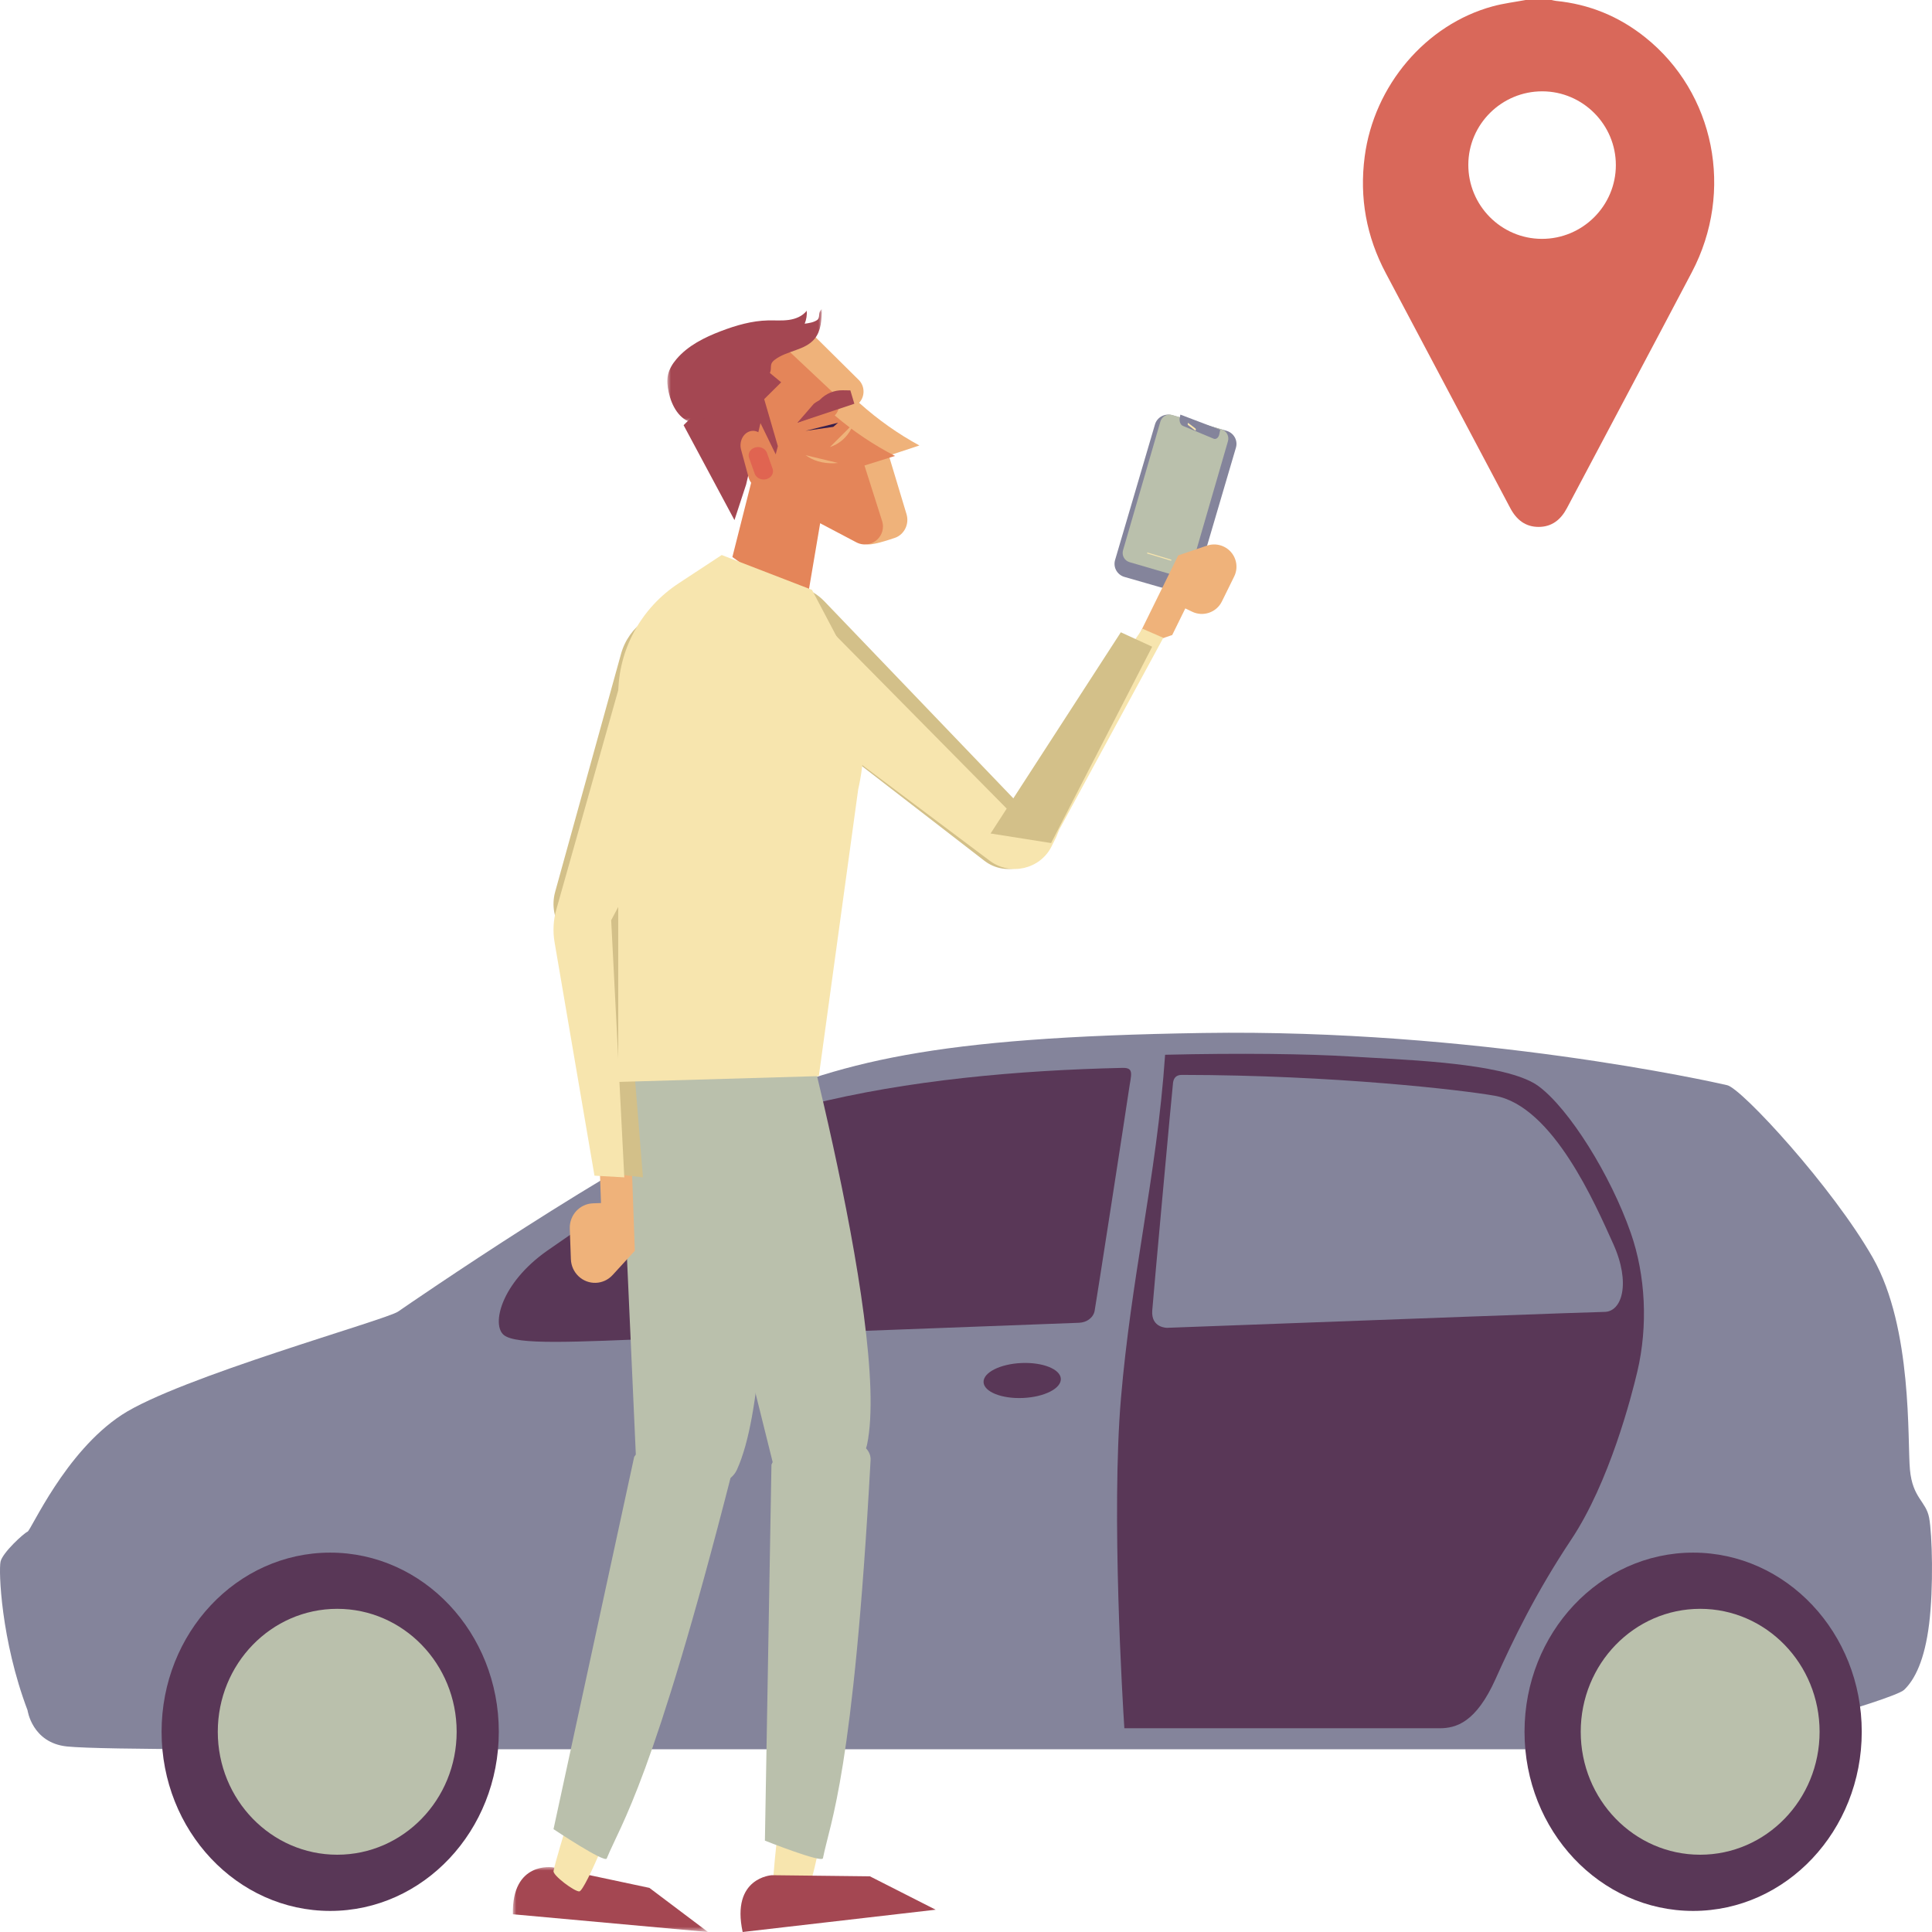 <?xml version="1.0" encoding="UTF-8"?>
<svg width="275px" height="275px" viewBox="0 0 275 275" version="1.1" xmlns="http://www.w3.org/2000/svg" xmlns:xlink="http://www.w3.org/1999/xlink">
    <title>866A926F-2555-4B37-AC73-32D61511A7F7@1x</title>
    <defs>
        <polygon id="path-1" points="0 0 27.775 0 27.775 9.24 0 9.24"></polygon>
        <polygon id="path-3" points="0 0 21.989 0 21.989 16.17 0 16.17"></polygon>
    </defs>
    <g id="Page-1" stroke="none" stroke-width="1" fill="none" fill-rule="evenodd">
        <g id="CW_Case-Studies-Icons-+-Illustrations" transform="translate(-125, -10263)">
            <g id="Group-93" transform="translate(125, 10263)">
                <path d="M3.919,243.433 C3.919,243.433 4.554,248.062 9.508,248.589 C14.462,249.118 42.405,248.985 53.583,248.985 L240.297,248.985 C244.49,248.985 269.511,241.98 271.036,240.526 C272.56,239.071 273.956,236.295 274.592,231.14 C275.228,225.984 275.036,218.417 274.592,216.037 C274.148,213.658 272.242,213.261 271.861,209.196 C271.481,205.131 272.273,189.07 266.59,179.057 C260.906,169.043 247.951,154.965 245.855,154.469 C243.759,153.973 209.94,146.439 171.264,147.033 C132.587,147.628 119.536,151.098 103.723,158.138 C87.909,165.177 58.378,185.501 56.663,186.691 C54.948,187.88 25.417,196.084 17.319,201.401 C9.222,206.718 4.428,217.822 3.919,218.02 C3.411,218.219 0.363,220.994 0.077,222.283 C-0.209,223.573 0.141,233.454 3.919,243.433" id="Fill-1" fill="#84849B"></path>
                <path d="M150.999,196.253 C151.067,197.627 148.66,198.852 145.623,198.987 C142.586,199.125 140.07,198.12 140.001,196.747 C139.932,195.374 142.338,194.149 145.376,194.012 C148.414,193.877 150.93,194.881 150.999,196.253" id="Fill-3" fill="#593757"></path>
                <path d="M225.999,192.254 C226.067,193.627 223.66,194.852 220.623,194.987 C217.586,195.125 215.07,194.121 215.001,192.747 C214.932,191.373 217.338,190.149 220.376,190.012 C223.414,189.876 225.93,190.881 225.999,192.254" id="Fill-5" fill="#D1D1D1"></path>
                <path d="M233.063,195.204 C232.228,198.757 229.081,210.985 223.65,219.14 C218.584,226.75 215.365,233.434 212.885,238.969 C210.107,245.165 207.287,246 204.893,246 L160.04,246 C159.815,242.521 158.154,215.495 159.558,199.009 C160.279,190.55 161.497,182.79 162.676,175.286 C163.995,166.891 165.235,158.947 165.841,150.134 C176.352,149.879 186.229,150.002 192.243,150.383 C193.185,150.443 194.231,150.501 195.35,150.562 C203.178,150.994 215.007,151.645 219.008,154.615 C223.345,157.834 229.231,167.205 232.128,175.504 C234.242,181.559 234.583,188.739 233.063,195.204" id="Fill-7" fill="#593757"></path>
                <path d="M71,246.5 C71,260.584 60.255,272 47,272 C33.745,272 23,260.584 23,246.5 C23,232.416 33.745,221 47,221 C60.255,221 71,232.416 71,246.5" id="Fill-9" fill="#593757"></path>
                <path d="M65,246.5 C65,256.165 57.389,264 48,264 C38.611,264 31,256.165 31,246.5 C31,236.833 38.611,229 48,229 C57.389,229 65,236.833 65,246.5" id="Fill-11" fill="#BAC0AC"></path>
                <path d="M265,246.5 C265,260.584 254.255,272 241,272 C227.745,272 217,260.584 217,246.5 C217,232.416 227.745,221 241,221 C254.255,221 265,232.416 265,246.5" id="Fill-13" fill="#593757"></path>
                <path d="M259,246.5 C259,256.165 251.389,264 242,264 C232.611,264 225,256.165 225,246.5 C225,236.833 232.611,229 242,229 C251.389,229 259,236.833 259,246.5" id="Fill-15" fill="#BAC0AC"></path>
                <path d="M229.627,177.054 C227.108,171.484 221.062,157.425 212.75,155.965 C208.072,155.144 189.871,153.021 168.228,153 C167.412,152.998 167.065,153.446 166.971,154.108 C166.877,154.771 164.2,184.017 164.011,186.536 C163.822,189.055 166.149,189 166.149,189 C197.276,187.835 227.105,186.735 228.367,186.735 C230.886,186.735 232.146,182.624 229.627,177.054" id="Fill-17" fill="#84849B"></path>
                <path d="M155.81,186.582 C155.999,185.589 160.361,157.462 160.678,155.211 C160.994,152.968 161.494,151.973 159.805,152.001 C144.955,152.331 129.089,153.754 115.161,157.263 C104.398,159.975 84.437,173.412 77.862,178.044 C71.287,182.677 69.942,188.568 71.712,190.023 C73.482,191.479 81.529,191.017 95.058,190.487 C100.961,190.256 126.487,189.294 153.594,188.283 C154.674,188.242 155.621,187.575 155.81,186.582" id="Fill-19" fill="#593757"></path>
                <path d="M219.541,13 C213.763,12.985 209.027,17.667 209,23.42 C208.973,29.234 213.669,33.985 219.457,34 C225.263,34.015 229.998,29.3 230,23.504 C230.002,17.734 225.303,13.015 219.541,13 M217.156,0 L220.851,0 C221.059,0.044 221.264,0.108 221.473,0.128 C226.187,0.592 230.425,2.316 234.164,5.302 C244.072,13.213 246.879,27.221 240.82,38.74 C234.924,49.951 228.959,61.122 223.04,72.319 C222.162,73.978 220.898,74.987 219.039,75 C217.149,75.012 215.859,74.002 214.969,72.317 C209.071,61.164 203.158,50.018 197.249,38.872 C194.493,33.674 193.477,28.159 194.252,22.271 C195.58,12.18 202.95,3.477 212.495,0.894 C214.02,0.481 215.601,0.292 217.156,0" id="Fill-21" fill="#D9685A"></path>
                <g id="Group-65" transform="translate(73, 44)">
                    <g id="Group-59">
                        <g id="Group-25" transform="translate(0, 221.76)">
                            <mask id="mask-2" fill="white">
                                <use xlink:href="#path-1"></use>
                            </mask>
                            <g id="Clip-24"></g>
                            <path d="M5.672,0.032 C5.672,0.032 -0.166,-0.858 0.004,6.715 L27.775,9.24 L19.437,2.96 L5.672,0.032 Z" id="Fill-23" fill="#A44752" mask="url(#mask-2)"></path>
                        </g>
                        <path d="M45.133,208.836 C45.049,212.899 42.282,226.169 41.419,226.368 C40.682,226.536 37.041,224.879 37.034,224.222 C37.018,221.766 38.83,207.015 38.83,207.015 C38.83,207.015 39.391,204.093 41.509,204.468 C44.616,205.02 45.167,207.154 45.133,208.836" id="Fill-26" fill="#F7E5AE"></path>
                        <path d="M38.088,88.935 C38.088,88.935 53.898,144.907 50.422,161.606 C49.335,166.819 37.39,164.8 37.124,164.687 L23.146,108.518 C23.146,108.518 23.899,105.827 27.871,104.307 C34.608,101.731 38.088,88.935 38.088,88.935" id="Fill-28" fill="#BAC0AC"></path>
                        <path d="M50.918,163.848 C48.463,208.677 45.185,215.194 44.138,220.5 C43.996,221.221 35.876,217.994 35.876,217.994 L36.809,164.479 C36.809,164.479 39.326,158.763 43.081,159.447 C47.652,160.275 51.048,161.513 50.918,163.848" id="Fill-30" fill="#BAC0AC"></path>
                        <path d="M36.872,222.915 C36.872,222.915 31.025,223.21 32.709,231 L60.18,227.827 L50.824,223.075 L36.872,222.915 Z" id="Fill-32" fill="#A44752"></path>
                        <path d="M102.921,19.724 L97.241,39.027 C96.939,40.055 95.85,40.647 94.809,40.347 L87.056,38.12 C86.015,37.821 85.417,36.744 85.719,35.716 L91.399,16.413 C91.701,15.385 92.791,14.794 93.832,15.092 L101.584,17.32 C102.626,17.619 103.224,18.695 102.921,19.724" id="Fill-34" fill="#84849B"></path>
                        <path d="M94.784,38.06 L87.779,36.019 C87.058,35.809 86.642,35.052 86.852,34.328 L92.17,15.999 C92.379,15.275 93.135,14.86 93.856,15.069 L100.861,17.111 C101.583,17.321 101.998,18.078 101.788,18.801 L96.471,37.131 C96.261,37.854 95.506,38.271 94.784,38.06" id="Fill-36" fill="#BAC0AC"></path>
                        <path d="M93.654,35.802 L90.317,34.794 C90.282,34.783 90.262,34.746 90.272,34.709 L90.275,34.7 C90.285,34.664 90.322,34.642 90.357,34.653 L93.693,35.661 C93.729,35.672 93.749,35.71 93.739,35.747 L93.736,35.755 C93.726,35.791 93.689,35.813 93.654,35.802" id="Fill-38" fill="#F7E5AE"></path>
                        <path d="M95.015,15.015 L94.925,15.459 C94.824,15.955 95.023,16.474 95.368,16.617 L99.749,18.443 C100.095,18.587 100.456,18.301 100.557,17.805 L100.685,17.17 L95.015,15.015 Z" id="Fill-40" fill="#84849B"></path>
                        <path d="M97.139,17.291 L96.098,16.497 C96.067,16.473 96.049,16.389 96.059,16.308 C96.067,16.228 96.1,16.181 96.13,16.205 L97.172,16.998 C97.202,17.023 97.22,17.106 97.211,17.187 C97.202,17.267 97.17,17.314 97.139,17.291" id="Fill-42" fill="#F7E5AE"></path>
                        <path d="M89.112,46.428 L94.709,35.056 L98.791,33.667 C100.452,33.1 102.26,33.982 102.828,35.637 C103.102,36.43 103.047,37.302 102.675,38.053 L100.923,41.613 C100.151,43.185 98.246,43.832 96.669,43.063 L95.717,42.601 L93.852,46.39 L91.015,47.355" id="Fill-44" fill="#EFB27A"></path>
                        <path d="M34.244,53.113 L67.107,78.514 C69.956,80.712 74.087,79.734 75.666,76.475 L76.382,74.999 L44.366,41.616 C40.686,37.781 34.353,38.793 32.026,43.592 C30.426,46.893 31.353,50.876 34.244,53.113" id="Fill-46" fill="#D3C089"></path>
                        <path d="M44.599,45.079 C40.814,41.248 34.299,42.259 31.905,47.049 C31.594,47.673 31.377,48.322 31.247,48.976 C31.678,50.59 32.636,52.072 34.068,53.146 L67.872,78.513 C70.803,80.713 75.052,79.733 76.676,76.481 L77.333,75.164 L77.77,74.097 L92.584,46.786 L89.63,45.496 L71.246,72.057 L44.599,45.079 Z" id="Fill-50" fill="#F7E5AE"></path>
                        <path d="M31.884,21.978 L27.775,8.337 L42.552,3.465 L49.303,10.15 C50.124,11.039 50.119,12.453 49.289,13.333 L49.377,13.412 C51.98,15.741 54.827,17.753 57.865,19.409 L53.519,20.844 L56.032,29.183 C56.46,30.605 55.706,32.119 54.348,32.569 C53.696,32.782 50.882,33.757 50.275,33.428 L39.728,25.35 L37.59,18.256" id="Fill-52" fill="#EFB27A"></path>
                        <path d="M28.412,23.333 L24.303,10.395 L39.08,5.775 L45.831,12.119 C46.652,12.96 46.647,14.298 45.817,15.133 L45.905,15.208 C48.507,17.421 51.355,19.33 54.393,20.899 L50.048,22.259 L52.56,30.168 C52.988,31.516 52.234,32.951 50.876,33.375 C50.224,33.581 49.517,33.52 48.911,33.206 L36.256,26.534 L34.118,19.803" id="Fill-54" fill="#E48559"></path>
                        <polyline id="Fill-56" fill="#E48559" points="35.789 17.325 31.247 35.285 41.663 42.735 43.978 29.077 40.506 17.897"></polyline>
                        <path d="M16.07,209.424 C15.253,213.24 10.285,225.21 9.452,225.225 C8.741,225.236 5.677,222.945 5.79,222.323 C6.221,220.003 10.575,206.446 10.575,206.446 C10.575,206.446 11.624,203.8 13.512,204.578 C16.284,205.719 16.406,207.844 16.07,209.424" id="Fill-58" fill="#F7E5AE"></path>
                        <path d="M34.47,92.4 C34.47,92.4 38.959,149.708 31.897,165.191 C29.692,170.023 17.865,165.712 17.616,165.55 L15.045,108.412 C15.045,108.412 16.381,105.955 20.773,105.267 C28.221,104.102 34.47,92.4 34.47,92.4" id="Fill-60" fill="#BAC0AC"></path>
                        <path d="M31.175,165.621 C19.921,209.672 15.431,215.48 13.361,220.538 C13.079,221.227 5.787,216.36 5.787,216.36 L17.27,163.365 C17.27,163.365 20.857,158.199 24.39,159.646 C28.691,161.404 31.763,163.327 31.175,165.621" id="Fill-62" fill="#BAC0AC"></path>
                        <path d="M15.389,49.103 L6.021,82.944 C4.94,86.874 7.721,90.817 11.778,91.111 L13.618,91.245 L31.656,54.939 C34.083,49.444 30.334,43.192 24.353,42.758 C20.237,42.46 16.484,45.113 15.389,49.103" id="Fill-66" fill="#D3C089"></path>
                        <path d="M48.039,11.568 L48.607,13.471 L40.506,16.17 L43.699,12.903 C44.567,12.018 45.733,11.53 46.941,11.551 L48.039,11.568 Z" id="Fill-68" fill="#A44752"></path>
                        <polyline id="Fill-70" fill="#391F4C" points="46.292 16.17 41.663 17.325 45.615 16.759"></polyline>
                        <path d="M41.663,20.79 L42.019,21.023 C43.12,21.745 44.724,22.074 46.292,21.899" id="Fill-72" fill="#EFB27A"></path>
                        <path d="M48.607,16.17 L48.194,16.986 C47.554,18.253 46.454,19.205 45.135,19.635" id="Fill-74" fill="#EFB27A"></path>
                        <path d="M42.838,13.475 L40.506,16.17 L46.292,13.993 L45.956,12.723 L45.03,12.706 C44.245,12.689 43.482,12.964 42.838,13.475" id="Fill-76" fill="#A44752"></path>
                        <polyline id="Fill-78" fill="#A44752" points="33.202 24.966 31.543 30.03 24.303 16.521 33.966 6.93 38.191 10.417 35.775 12.814 37.72 19.511 37.412 20.67 35.244 16.221"></polyline>
                        <path d="M35.881,18.772 C35.586,17.682 34.587,17.077 33.649,17.422 C32.712,17.764 32.192,18.926 32.487,20.015 L33.557,23.962 C33.852,25.052 34.851,25.658 35.789,25.313 C36.726,24.974 37.246,23.809 36.951,22.718" id="Fill-80" fill="#E48559"></path>
                        <path d="M36.169,20.463 C35.948,19.839 35.199,19.494 34.496,19.69 C33.793,19.886 33.402,20.55 33.624,21.174 L34.427,23.43 C34.648,24.051 35.397,24.396 36.1,24.2 C36.804,24.004 37.193,23.339 36.971,22.718" id="Fill-82" fill="#E06451"></path>
                        <path d="M16.863,120.12 L17.36,134.037 L14.193,137.493 C12.905,138.9 10.736,138.975 9.35,137.663 C8.686,137.035 8.292,136.162 8.259,135.239 L8.103,130.881 C8.036,128.961 9.513,127.349 11.404,127.281 L12.545,127.24 L12.379,122.6 L14.579,120.198" id="Fill-84" fill="#EFB27A"></path>
                        <polygon id="Fill-86" fill="#D3C089" points="15.621 87.815 18.517 123.585 13.795 123.029 8.101 86.625"></polygon>
                        <path d="M16.492,48.957 L6.177,85.494 C5.756,86.999 5.674,88.575 5.937,90.114 L11.618,123.346 L15.863,123.585 L13.996,86.985 L27.751,61.053 C27.751,61.053 28.831,38.526 16.492,48.957" id="Fill-88" fill="#F7E5AE"></path>
                        <g id="Group-92" transform="translate(21.989, 0)">
                            <mask id="mask-4" fill="white">
                                <use xlink:href="#path-3"></use>
                            </mask>
                            <g id="Clip-91"></g>
                            <path d="M3.627,16.17 C1.701,15.782 0.602,13.734 0.191,11.826 C0.015,11.011 -0.085,10.16 0.095,9.345 C0.281,8.509 0.75,7.759 1.306,7.106 C2.935,5.191 5.28,4.027 7.636,3.128 C9.782,2.308 12.028,1.66 14.327,1.608 C15.316,1.586 16.31,1.673 17.289,1.537 C18.268,1.4 19.263,1.001 19.847,0.208 C19.89,0.843 19.789,1.486 19.551,2.077 C20.161,1.992 20.793,1.899 21.309,1.564 C21.825,1.23 21.378,0.437 21.989,-7.36811905e-05 C21.967,1.479 21.903,3.082 20.961,4.228 C19.598,5.889 17.006,5.894 15.299,7.204 C15.102,7.355 14.913,7.53 14.821,7.759 C14.712,8.031 14.757,8.337 14.721,8.627 C14.652,9.183 14.296,9.655 13.952,10.098 C13.097,11.199 12.243,12.301 11.388,13.402" id="Fill-90" fill="#A44752" mask="url(#mask-4)"></path>
                        </g>
                    </g>
                    <polyline id="Fill-48" fill="#D3C089" points="68 74.639 86.538 46 91 48.051 76.614 76"></polyline>
                    <path d="M15,110 L15,54.848 C15,48.495 18.222,42.56 23.587,39.037 L29.729,35 L42.577,39.959 L45.975,46.4 C47.792,49.623 49.09,52.242 49.657,55.824 C50.265,59.668 50.045,64.491 49.156,68.351 L43.552,109.173 L15,110 Z" id="Fill-64" fill="#F7E5AE"></path>
                </g>
            </g>
        </g>
    </g>
</svg>